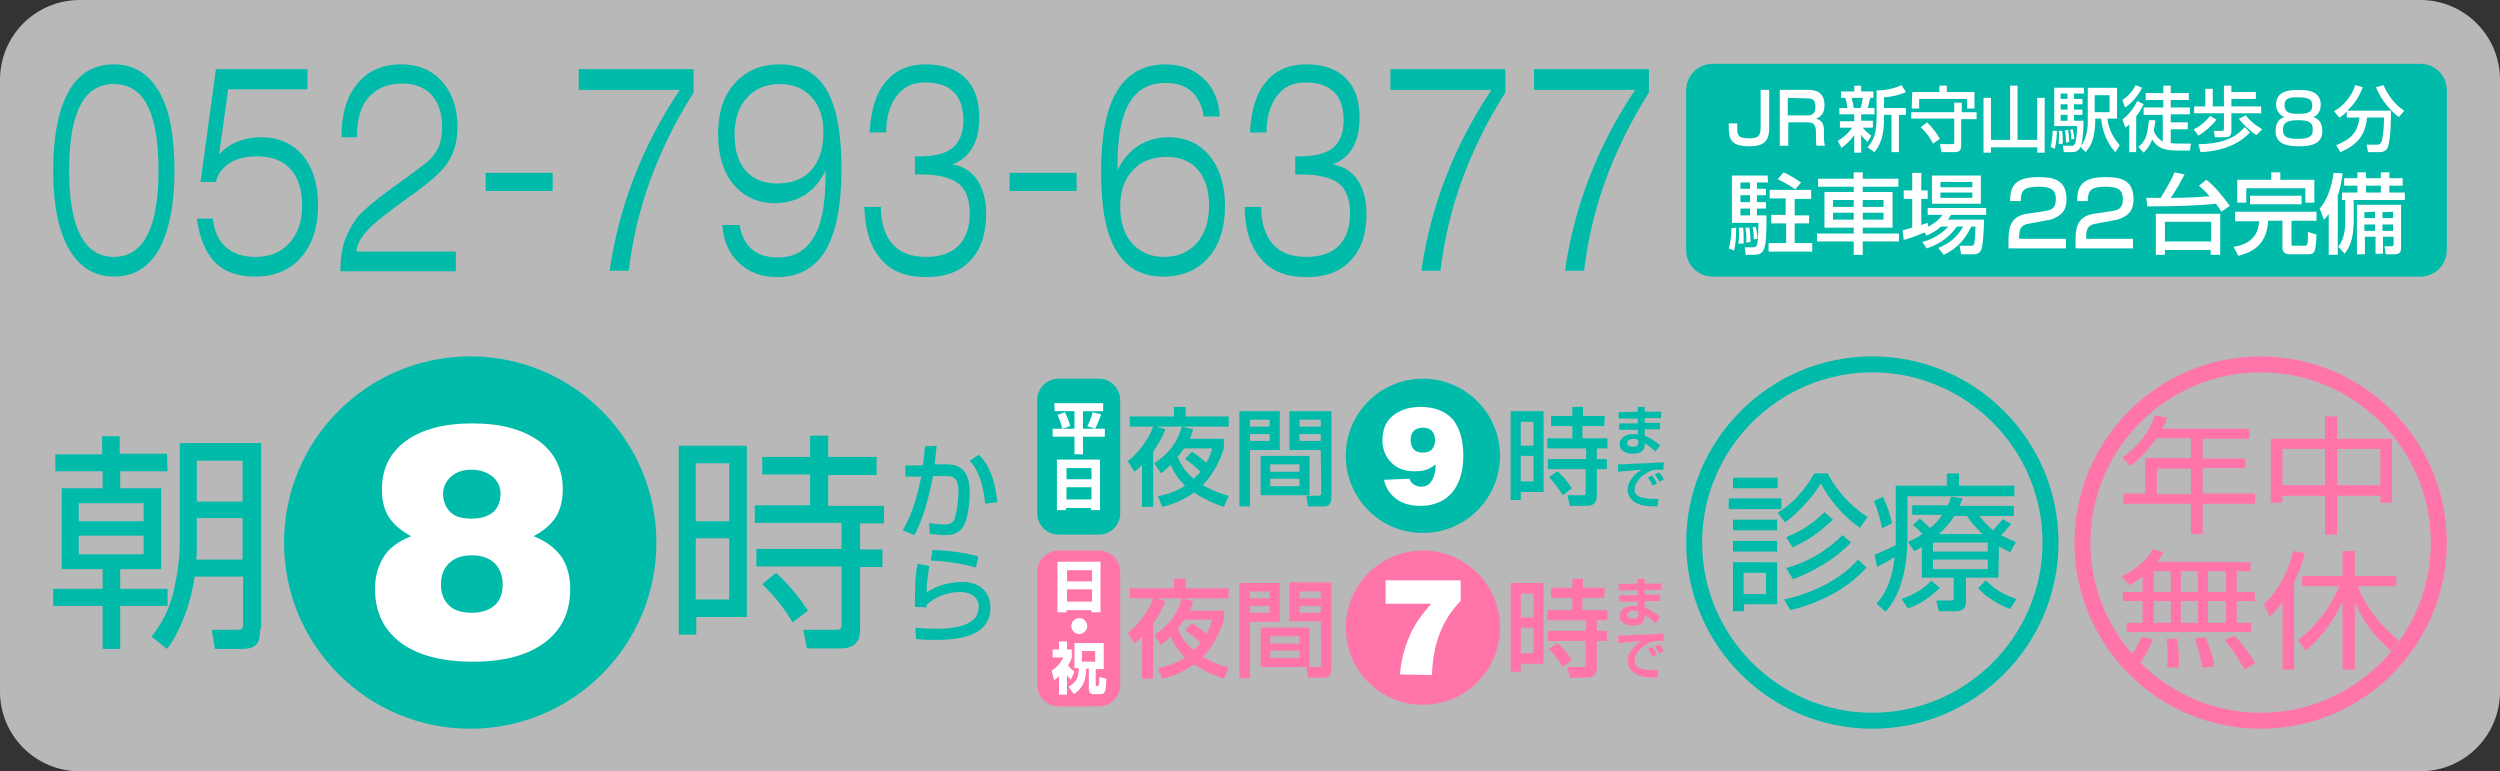 <?xml version="1.0" encoding="utf-8"?>
<!-- Generator: Adobe Illustrator 19.0.0, SVG Export Plug-In . SVG Version: 6.00 Build 0)  -->
<svg version="1.1" id="レイヤー_1" xmlns="http://www.w3.org/2000/svg" xmlns:xlink="http://www.w3.org/1999/xlink" x="0px"
	 y="0px" viewBox="-244 208 470 145" style="enable-background:new -244 208 470 145;" xml:space="preserve">
<rect x="-244" y="208" width="470" height="145" fill="#333333" stroke="none"/>
<style type="text/css">
	.st0{opacity:0.65;fill:#FFFFFF;enable-background:new    ;}
	.st1{fill:#00BBAA;}
	.st2{fill:#FFFFFF;}
	.st3{fill:#FF75AA;}
</style>
<path class="st0" d="M211,353h-440c-8.3,0-15-6.7-15-15V223c0-8.3,6.7-15,15-15h440c8.3,0,15,6.7,15,15v115
	C226,346.3,219.3,353,211,353z"/>
<g id="XMLID_574_">
	<path id="XMLID_575_" class="st1" d="M-212.5,296.6h-8.9v3.2h7.7V315h-7.7v3.7h8.9v3.2h-8.9v8.1h-3.3v-8.1h-9.3v-3.2h9.3V315h-7.7
		v-15.2h7.7v-3.2h-8.9v-3.2h8.8V290h3.3v3.3h8.9L-212.5,296.6L-212.5,296.6L-212.5,296.6z M-217,302.6h-12.2v3.4h12.2V302.6z
		 M-217,308.7h-12.2v3.5h12.2V308.7z M-195.1,326.2c0,1.9-0.1,3.8-3.3,3.8h-5.2l-0.6-3.6h4.7c0.8,0,1.2,0,1.2-1.1v-8.9h-9.1
		c-0.9,6.2-3.3,11.2-5.2,13.6l-2.9-2.3c1.1-1.5,2.8-3.7,3.9-7.6c0.8-3.1,1.4-6.9,1.4-9.6v-19.2h15.3v34.9L-195.1,326.2L-195.1,326.2
		z M-198.4,305.4h-8.6v5.4c0,1,0,1.1-0.1,2.4h8.7V305.4L-198.4,305.4z M-198.4,294.6h-8.6v7.7h8.6V294.6z"/>
</g>
<g id="XMLID_567_">
	<path id="XMLID_568_" class="st1" d="M-103.6,291.8V324h-9.5v3.3h-3.3v-35.5H-103.6z M-106.9,295.1h-6.3V306h6.3
		C-106.9,306-106.9,295.1-106.9,295.1z M-106.9,309.2h-6.3v11.5h6.3V309.2z M-79.2,297.3h-9.1v5.8h10.5v3.3h-4.5v4.9h4.2v3.3h-4.2
		v11.7c0,0.9,0,3.6-3.6,3.6h-6.4l-0.7-3.5h6.1c0.8,0,1.1-0.1,1.1-0.9v-11h-16v-3.3h16v-4.9h-16.3V303h10.4v-5.8h-9v-3.3h9v-4h3.4v4
		h9.1C-79.2,293.9-79.2,297.3-79.2,297.3z M-95,325c-1-1.7-2.4-3.9-5.7-7.2l2.6-2.1c3,2.7,5,5.6,6,7.1L-95,325z"/>
</g>
<circle id="XMLID_413_" class="st1" cx="-155.6" cy="310" r="35"/>
<g id="XMLID_562_">
	<path id="XMLID_563_" class="st2" d="M-166.7,308.8c-1.9-1-3.3-2.2-4.2-3.6c-0.9-1.4-1.3-3.1-1.3-5.2c0-3.9,1.5-6.9,4.5-9.1
		s7.2-3.3,12.5-3.3s9.4,1.1,12.5,3.3c3,2.2,4.5,5.3,4.5,9.1c0,2-0.4,3.7-1.3,5.2c-0.9,1.4-2.3,2.6-4.2,3.6c2.3,0.9,4,2.2,5.2,3.8
		c1.1,1.6,1.7,3.7,1.7,6.1c0,4.4-1.6,7.7-4.8,10.1c-3.2,2.4-7.7,3.6-13.5,3.6s-10.4-1.2-13.6-3.6c-3.2-2.4-4.8-5.8-4.8-10.1
		c0-2.4,0.6-4.4,1.7-6.1C-170.8,311-169,309.7-166.7,308.8z M-161.1,317.9c0,1.7,0.5,2.9,1.5,3.9s2.5,1.4,4.3,1.4s3.3-0.5,4.3-1.4
		s1.5-2.2,1.5-3.9s-0.5-3-1.5-4s-2.5-1.5-4.3-1.5s-3.3,0.5-4.3,1.5S-161.1,316.2-161.1,317.9z M-160.7,300.8c0,1.5,0.5,2.6,1.4,3.5
		s2.3,1.2,4,1.2s3-0.4,4-1.2c0.9-0.8,1.4-2,1.4-3.5c0-1.3-0.5-2.3-1.5-3.2c-1-0.8-2.3-1.3-3.9-1.3s-2.9,0.4-3.9,1.3
		C-160.2,298.5-160.7,299.6-160.7,300.8z"/>
</g>
<g id="XMLID_551_">
	<g id="XMLID_109_">
		<path id="XMLID_113_" class="st1" d="M-67.9,291.8c-0.1,0.8-0.2,1.6-0.4,3.5h2.4c4,0,4.2,3.5,4.2,5.5c0,0.8-0.1,3.8-1,5.8
			s-2.9,2-3.5,2c-1.1,0-2.3-0.2-3-0.2l-0.1-2.1c0.5,0.1,1.5,0.3,2.7,0.3c1.3,0,1.9-0.3,2.2-1.5c0.3-1,0.6-3.4,0.6-4.7
			c0-2-0.6-3-2.3-2.9h-2.5c-1.3,6.9-2.9,10-3.5,11.1l-2.2-0.9c2.2-3.6,3.1-8.2,3.5-10.1h-3v-2.1h3.3c0.2-1.5,0.3-2.6,0.4-3.6
			L-67.9,291.8z M-58.8,302.7c-0.5-5.4-2.2-7.3-2.9-8.1l1.7-1.1c1.1,1.1,2.9,3.1,3.5,8.9L-58.8,302.7z"/>
		<path id="XMLID_110_" class="st1" d="M-69.3,314.4c-0.3,2.2-0.5,3.1-0.5,5c2-1.5,5-2,6.7-2c3.6,0,5.3,2.2,5.3,4.8
			c0,5.9-6.9,6.1-10.8,6.1c-1.9,0-2.7-0.1-3.2-0.2l-0.1-2.1c0.7,0.1,2.5,0.2,4.2,0.2s5.3-0.2,6.9-1.9c0.6-0.6,0.8-1.8,0.8-2.2
			c0-1.6-1.2-2.8-3.5-2.8c-1.3,0-4,0.3-6.3,2.4c0,0.2,0,0.3,0,0.5l-2.2-0.1c0-4.6,0.1-6.1,0.5-8.1L-69.3,314.4z M-60.5,314.7
			c-2.8-0.8-5.6-1.2-8.5-1.3l0.3-2c1,0,5.1,0.2,8.6,1.2L-60.5,314.7z"/>
	</g>
</g>
<circle id="XMLID_411_" class="st1" cx="23.5" cy="293.7" r="14.5"/>
<g id="XMLID_558_">
	<path id="XMLID_559_" class="st2" d="M25.9,295.3c-0.5,0.4-1,0.7-1.7,1c-0.7,0.2-1.4,0.3-2.2,0.3c-1.9,0-3.3-0.5-4.4-1.6
		c-1.1-1.1-1.7-2.5-1.7-4.2c0-2,0.6-3.5,1.9-4.6c1.3-1.1,3.1-1.7,5.3-1.7c2.6,0,4.6,0.8,6,2.3c1.3,1.6,2,3.9,2,6.9
		c0,2.9-0.7,5.2-2.1,6.9c-1.4,1.6-3.4,2.5-5.9,2.5c-1.9,0-3.4-0.4-4.6-1.3c-1.2-0.9-2-2.1-2.3-3.6L21,298c0.1,0.5,0.4,0.8,0.8,1.1
		c0.4,0.2,0.8,0.4,1.3,0.4c0.9,0,1.5-0.3,2-1C25.6,297.7,25.9,296.7,25.9,295.3z M25.8,290.8c0-0.7-0.2-1.3-0.6-1.8
		c-0.4-0.4-1-0.6-1.7-0.6s-1.3,0.2-1.7,0.6c-0.4,0.4-0.6,1-0.6,1.7c0,0.8,0.2,1.3,0.6,1.8c0.4,0.4,1,0.6,1.7,0.6s1.3-0.2,1.7-0.6
		C25.5,292.1,25.8,291.5,25.8,290.8z"/>
</g>
<path id="XMLID_406_" class="st1" d="M-37.4,308.5H-45c-2.2,0-4-1.8-4-4v-21.3c0-2.2,1.8-4,4-4h7.6c2.2,0,4,1.8,4,4v21.3
	C-33.4,306.7-35.2,308.5-37.4,308.5z"/>
<g id="XMLID_527_">
	<path id="XMLID_528_" class="st1" d="M-32,294.7c1.7-1.2,4-4.1,4.8-6.5h-4.4v-1.9h8.3v-1.8h2.2v1.8h8.1v1.9h-13.6l1.7,0.5
		c-0.3,0.8-0.9,2.2-2.3,4.2v10.4h-2.1v-7.9c-0.7,0.7-1,1-1.4,1.3L-32,294.7z M-27,295.1c2.9-2,4.2-3.7,5.2-6.9l2.1,0.5
		c-0.2,0.6-0.3,1.1-0.6,1.8h6.4v1.7c-0.2,0.7-0.9,2.6-1.5,3.6c-0.3,0.5-1,1.9-2.5,3.4c1.9,1.1,3.7,1.7,4.9,2l-0.9,2.1
		c-1.2-0.4-3.2-1.1-5.6-2.7c-2.4,1.7-4.7,2.4-6,2.7l-0.8-2c1.3-0.3,3.2-0.7,5.1-2c-1.8-1.7-2.5-3.4-2.7-3.9
		c-0.8,0.7-1.3,1.2-1.8,1.6L-27,295.1z M-21.4,292.3c-0.3,0.5-0.7,1-1.2,1.6c0.3,0.7,1,2.5,3,4.1c0.4-0.4,0.8-0.7,1.3-1.3
		c-1.1-1.1-2-1.8-2.9-2.4l1.3-1.4c0.4,0.3,1.3,0.9,2.7,2.1c0.7-1.2,0.9-2.1,1.1-2.7C-16.1,292.3-21.4,292.3-21.4,292.3z"/>
	<path id="XMLID_532_" class="st1" d="M-11,285.3h7.6v7.3H-9v10.6h-2V285.3z M-9,286.9v1.3h3.7v-1.3H-9z M-9,289.6v1.3h3.7v-1.3H-9z
		 M2.2,293.7v7.4H-7v-7.4H2.2z M-5.2,295.3v1.4h5.5v-1.4H-5.2z M-5.2,298v1.4h5.5V298H-5.2z M4.3,292.6h-5.9v-7.3h7.9v16
		c0,0.6,0,1.9-1.3,1.9H1.9l-0.3-2h2.3c0.2,0,0.5-0.1,0.5-0.5L4.3,292.6L4.3,292.6z M0.3,286.9v1.3h4v-1.3H0.3z M0.3,289.6v1.3h4
		v-1.3H0.3z"/>
</g>
<g id="XMLID_520_">
	<path id="XMLID_521_" class="st1" d="M40,285.3h6.2v15.2h-4.3v1.5H40V285.3z M41.9,287.3v4.5h2.4v-4.5H41.9z M41.9,293.7v4.8h2.4
		v-4.8H41.9z M57.6,288.1h-4.1v2.3h4.7v1.9h-2v2h1.9v1.9h-1.9v4.9c0,0.6,0,2-1.9,2h-3.2l-0.4-2h3c0.1,0,0.4,0,0.4-0.3v-4.6H47v-1.9
		h7.2v-2h-7.3v-1.9h4.7v-2.3h-4v-1.9h4v-1.7h2v1.7h4.1L57.6,288.1L57.6,288.1z M48.8,296.6c1.3,1.2,1.9,1.9,2.7,3.2l-1.7,1.3
		c-1.1-1.7-1.4-2.1-2.6-3.4L48.8,296.6z"/>
</g>
<g id="XMLID_512_">
	<g id="XMLID_134_">
		<path id="XMLID_139_" class="st1" d="M63.9,285.4v-0.9h1.3v0.9h3.1v1.2h-3.1v0.9h2.9v1.2h-2.9v1.2c1.2,0.5,2.2,1.2,2.9,1.8
			l-0.9,1.2c-0.6-0.6-1.3-1.2-2-1.6v0.2c0,0.4,0,1.8-2.2,1.8c-1.9,0-2.5-1-2.5-1.8c0-1.3,1.3-1.9,2.6-1.9c0.4,0,0.6,0,0.8,0.1v-0.9
			h-3.5v-1.2h3.5v-0.9h-3.6v-1.2L63.9,285.4C63.9,285.5,63.9,285.4,63.9,285.4z M64,290.7c-0.2-0.1-0.5-0.2-0.9-0.2
			c-0.5,0-1.2,0.2-1.2,0.8s0.7,0.7,1.1,0.7c0.9,0,1-0.4,1-0.8L64,290.7L64,290.7z"/>
		<path id="XMLID_135_" class="st1" d="M68.7,296.3c-0.2,0-0.9,0-1.2,0c-0.8,0-1.6,0.3-2.5,1c-0.6,0.4-1.7,1.5-1.7,2.7
			c0,0.8,0.3,1.9,4.5,1.8l-0.2,1.4c-2.2,0-3.2-0.2-4.1-0.7c-0.9-0.5-1.5-1.4-1.5-2.4c0-0.6,0.2-2.3,2.6-3.8
			c-0.7,0.1-3.8,0.3-4.4,0.4v-1.4c0.7,0,1.5,0,2.2-0.1c0.9,0,5.4-0.2,6.4-0.3L68.7,296.3z M66.7,299.3c-0.1-0.2-0.4-0.9-0.9-1.5
			l0.8-0.4c0.3,0.4,0.7,0.9,0.9,1.5L66.7,299.3z M68,298.6c-0.4-0.7-0.6-1-0.9-1.4l0.8-0.4c0.3,0.3,0.7,0.9,0.9,1.3L68,298.6z"/>
	</g>
</g>
<circle id="XMLID_397_" class="st3" cx="23.5" cy="326" r="14.5"/>
<g id="XMLID_509_">
	<path id="XMLID_510_" class="st2" d="M19.2,334.8c0.2-2.5,0.8-4.9,1.7-7c0.9-2.2,2.3-4.2,4.2-6.3h-8.6v-4.4h14.1v3.9
		c-1.7,1.7-3,3.7-3.9,6s-1.4,4.9-1.5,7.9L19.2,334.8L19.2,334.8z"/>
</g>
<path id="XMLID_392_" class="st3" d="M-37.4,340.8H-45c-2.2,0-4-1.8-4-4v-21.3c0-2.2,1.8-4,4-4h7.6c2.2,0,4,1.8,4,4v21.3
	C-33.4,339-35.2,340.8-37.4,340.8z"/>
<g id="XMLID_483_">
	<path id="XMLID_484_" class="st3" d="M-32,327c1.7-1.2,4-4.1,4.8-6.5h-4.4v-1.9h8.3v-1.8h2.2v1.8h8.1v1.9h-13.6l1.7,0.5
		c-0.3,0.8-0.9,2.2-2.3,4.2v10.4h-2.1v-7.9c-0.7,0.7-1,1-1.4,1.3L-32,327z M-27,327.4c2.9-2,4.2-3.7,5.2-6.9l2.1,0.5
		c-0.2,0.6-0.3,1.1-0.6,1.8h6.4v1.7c-0.2,0.7-0.9,2.6-1.5,3.6c-0.3,0.5-1,1.9-2.5,3.4c1.9,1.1,3.7,1.7,4.9,2l-0.9,2.1
		c-1.2-0.4-3.2-1.1-5.6-2.7c-2.4,1.7-4.7,2.4-6,2.7l-0.8-2c1.3-0.3,3.2-0.7,5.1-2c-1.8-1.7-2.5-3.4-2.7-3.9
		c-0.8,0.7-1.3,1.2-1.8,1.6L-27,327.4z M-21.4,324.5c-0.3,0.5-0.7,1-1.2,1.6c0.3,0.7,1,2.5,3,4.1c0.4-0.4,0.8-0.7,1.3-1.3
		c-1.1-1.1-2-1.8-2.9-2.4l1.3-1.4c0.4,0.3,1.3,0.9,2.7,2.1c0.7-1.2,0.9-2.1,1.1-2.7C-16.1,324.5-21.4,324.5-21.4,324.5z"/>
	<path id="XMLID_488_" class="st3" d="M-11,317.6h7.6v7.3H-9v10.6h-2V317.6z M-9,319.2v1.3h3.7v-1.3H-9z M-9,321.9v1.3h3.7v-1.3H-9z
		 M2.2,326v7.4H-7V326H2.2z M-5.2,327.6v1.4h5.5v-1.4H-5.2z M-5.2,330.3v1.4h5.5v-1.4H-5.2z M4.3,324.8h-5.9v-7.3h7.9v16
		c0,0.6,0,1.9-1.3,1.9H1.9l-0.3-2h2.3c0.2,0,0.5-0.1,0.5-0.5L4.3,324.8L4.3,324.8z M0.3,319.2v1.3h4v-1.3H0.3z M0.3,321.9v1.3h4
		v-1.3H0.3z"/>
</g>
<g id="XMLID_476_">
	<path id="XMLID_477_" class="st3" d="M40,317.6h6.2v15.2h-4.3v1.5H40V317.6z M41.9,319.6v4.5h2.4v-4.5H41.9z M41.9,326v4.8h2.4V326
		H41.9z M57.6,320.4h-4.1v2.3h4.7v1.9h-2v2h1.9v1.9h-1.9v4.9c0,0.6,0,2-1.9,2h-3.2l-0.4-2h3c0.1,0,0.4,0,0.4-0.3v-4.6H47v-1.9h7.2
		v-2h-7.3v-1.9h4.7v-2.3h-4v-1.9h4v-1.7h2v1.7h4.1L57.6,320.4L57.6,320.4z M48.8,328.9c1.3,1.2,1.9,1.9,2.7,3.2l-1.7,1.3
		c-1.1-1.7-1.4-2.1-2.6-3.4L48.8,328.9z"/>
</g>
<g id="XMLID_468_">
	<g id="XMLID_155_">
		<path id="XMLID_160_" class="st3" d="M63.9,317.7v-0.9h1.3v0.9h3.1v1.2h-3.1v0.9h2.9v1.2h-2.9v1.2c1.2,0.5,2.2,1.2,2.9,1.8
			l-0.9,1.2c-0.6-0.6-1.3-1.2-2-1.6v0.2c0,0.4,0,1.8-2.2,1.8c-1.9,0-2.5-1-2.5-1.8c0-1.3,1.3-1.9,2.6-1.9c0.4,0,0.6,0,0.8,0.1v-0.9
			h-3.5v-1.2h3.5V319h-3.6v-1.2L63.9,317.7L63.9,317.7z M64,323c-0.2-0.1-0.5-0.2-0.9-0.2c-0.5,0-1.2,0.2-1.2,0.8s0.7,0.7,1.1,0.7
			c0.9,0,1-0.4,1-0.8L64,323L64,323z"/>
		<path id="XMLID_156_" class="st3" d="M68.7,328.5c-0.2,0-0.9,0-1.2,0c-0.8,0-1.6,0.3-2.5,1c-0.6,0.4-1.7,1.5-1.7,2.7
			c0,0.8,0.3,1.9,4.5,1.8l-0.2,1.4c-2.2,0-3.2-0.2-4.1-0.7c-0.9-0.5-1.5-1.4-1.5-2.4c0-0.6,0.2-2.3,2.6-3.8
			c-0.7,0.1-3.8,0.3-4.4,0.4v-1.4c0.7,0,1.5,0,2.2-0.1c0.9,0,5.4-0.2,6.4-0.3L68.7,328.5z M66.7,331.5c-0.1-0.2-0.4-0.9-0.9-1.5
			l0.8-0.4c0.3,0.4,0.7,0.9,0.9,1.5L66.7,331.5z M68,330.9c-0.4-0.7-0.6-1-0.9-1.4l0.8-0.4c0.3,0.3,0.7,0.9,0.9,1.3L68,330.9z"/>
	</g>
</g>
<path id="XMLID_14_" class="st1" d="M108,278c17.6,0,32,14.4,32,32s-14.4,32-32,32s-32-14.4-32-32S90.4,278,108,278 M108,275
	c-19.3,0-35,15.7-35,35s15.7,35,35,35s35-15.7,35-35S127.3,275,108,275L108,275z"/>
<path id="XMLID_70_" class="st3" d="M181,278c17.6,0,32,14.4,32,32s-14.4,32-32,32s-32-14.4-32-32S163.4,278,181,278 M181,275
	c-19.3,0-35,15.7-35,35s15.7,35,35,35s35-15.7,35-35S200.3,275,181,275L181,275z"/>
<g id="XMLID_350_">
	<g id="XMLID_291_">
		<path id="XMLID_311_" class="st3" d="M178.9,288.6v1.9h-8.8v3.7h8v1.8h-8v4.8h9.9v1.9h-9.9v5.7h-2.2v-5.7h-12.7v-1.9h4.1v-6.7h8.6
			v-3.7h-6.5c-0.7,1-2.5,3.5-4.9,5.2L155,294c3-2,5.2-5,6.1-7.9l2.3,0.4c-0.2,0.6-0.3,1-0.9,2.1L178.9,288.6L178.9,288.6z
			 M167.9,296.1h-6.4v4.8h6.4V296.1z"/>
		<path id="XMLID_307_" class="st3" d="M195.4,286.3v4.2h10.3v12h-2.2v-1.3h-8.1v7.3h-2.3v-7.3h-8v1.3h-2.2v-12h10.2v-4.2H195.4z
			 M193.1,292.4h-8v6.8h8C193.1,299.2,193.1,292.4,193.1,292.4z M203.5,292.4h-8.1v6.8h8.1V292.4z"/>
		<path id="XMLID_295_" class="st3" d="M179.1,313.7v1.7h-2.6v3.9h3.4v1.7h-3.4v4.1h2.7v1.7h-23.4v-1.7h3V321h-3.7v-1.7h3.7v-2.9
			c-1.3,1-1.8,1.3-2.5,1.6l-1.5-1.6c3.3-1.6,5-3.5,5.9-5.1l2.1,0.5c-0.3,0.5-0.6,1-1.2,1.8L179.1,313.7
			C179.1,313.6,179.1,313.7,179.1,313.7z M155.3,332.6c1.6-1.4,2.7-3.3,3.3-4.9l2.1,0.5c-0.9,2.5-1.9,4-3.4,5.6L155.3,332.6z
			 M164.1,315.4h-3.2v3.9h3.2C164.1,319.3,164.1,315.4,164.1,315.4z M164.1,321h-3.2v4.1h3.2C164.1,325.1,164.1,321,164.1,321z
			 M163.4,333.5c0.1-0.7,0.1-1.2,0.1-2.4c0-1.6-0.1-2.3-0.2-3h2c0.3,1.7,0.4,3.8,0.3,5.4H163.4z M169.2,315.4H166v3.9h3.2V315.4z
			 M169.2,321H166v4.1h3.2V321z M170,333.5c-0.2-1.4-0.6-3.4-1.4-5.5l2-0.2c0.2,0.4,1.5,3.2,1.7,5.5L170,333.5z M174.5,315.4h-3.4
			v3.9h3.4V315.4z M174.5,321h-3.4v4.1h3.4V321z M177.9,333.9c-1.2-2.6-3.3-5.1-3.7-5.6l1.9-0.8c1.9,2.1,2.9,3.5,3.9,5.2
			L177.9,333.9z"/>
		<path id="XMLID_292_" class="st3" d="M187.3,333.9h-2.2v-12.7c-1.1,1.5-1.7,2.1-2.4,2.7l-1.1-2.3c3.2-3,4.9-7.1,5.5-10l2.2,0.4
			c-0.4,1.8-1,3.4-2,5.5V333.9z M188,328.4c3.5-2.8,6.2-6.3,7.8-10.2h-7v-1.9h7.6v-4.7h2.3v4.7h7.8v1.9h-7.2c1,2.8,3.3,6.7,7.7,10.2
			l-1.4,2c-3.1-2.5-5.4-5.7-6.9-9.2v12.7h-2.3v-12.8c-1.7,3.6-3.8,6.6-6.9,9.2L188,328.4z"/>
	</g>
</g>
<path id="XMLID_389_" class="st1" d="M211,220H78c-2.8,0-5,2.2-5,5v30c0,2.8,2.2,5,5,5h133c2.8,0,5-2.2,5-5v-30
	C216,222.2,213.8,220,211,220z"/>
<g id="XMLID_384_">
	<path id="XMLID_398_" class="st1" d="M-234,240c0-6.5,1-11.4,2.9-14.8s4.8-5.1,8.5-5.1s6.5,1.7,8.5,5.1s2.9,8.4,2.9,14.8
		c0,6.5-1,11.4-2.9,14.9c-2,3.4-4.8,5.1-8.4,5.1c-3.7,0-6.5-1.7-8.5-5.1C-233,251.4-234,246.5-234,240z M-231,240
		c0,5.4,0.7,9.5,2.1,12.2s3.5,4.1,6.3,4.1s4.9-1.4,6.3-4.1s2.1-6.8,2.1-12.2s-0.7-9.5-2.1-12.2s-3.5-4-6.3-4s-4.9,1.3-6.3,4
		S-231,234.6-231,240z"/>
	<path id="XMLID_401_" class="st1" d="M-207,249.1h3c0.3,2.4,1.1,4.2,2.5,5.4s3.2,1.8,5.6,1.8c2.6,0,4.8-0.9,6.3-2.6
		c1.6-1.7,2.4-4.1,2.4-7c0-3-0.7-5.3-2.2-6.9c-1.4-1.6-3.5-2.4-6.3-2.4c-2.1,0-3.8,0.4-5.2,1.3c-1.3,0.9-2.2,2-2.5,3.5h-2.9
		l2.9-21.2h17.2v3.8h-14.9l-1.7,12.2c1-1.1,2.2-1.9,3.5-2.4s2.7-0.8,4.3-0.8c3.3,0,5.9,1.1,7.9,3.4c1.9,2.3,2.9,5.4,2.9,9.3
		c0,4.2-1.1,7.5-3.2,9.9s-5,3.6-8.7,3.6c-3.2,0-5.7-0.9-7.5-2.7C-205.4,255.4-206.5,252.7-207,249.1z"/>
	<path id="XMLID_409_" class="st1" d="M-180,259v-0.2c0-1.9,0.2-3.6,0.7-5.2s1.3-3.1,2.3-4.5c0.5-0.7,1.4-1.5,2.5-2.5
		c1.2-1,3.1-2.5,5.8-4.4c0.4-0.3,1.1-0.8,1.9-1.4c2.1-1.5,3.5-2.6,4-3.2c0.7-0.9,1.3-1.8,1.5-2.7c0.3-0.9,0.4-2,0.4-3.2
		c0-2.5-0.7-4.4-2-5.9c-1.3-1.4-3.2-2.1-5.5-2.1c-2.7,0-4.8,0.9-6.3,2.6s-2.2,4.2-2.2,7.5h-2.9v-0.2c0-4.2,1-7.5,3-9.9
		s4.7-3.6,8.2-3.6c3.3,0,5.8,1.1,7.7,3.2c1.9,2.1,2.9,5,2.9,8.5c0,2.5-0.5,4.6-1.6,6.4c-1,1.8-3.5,4-7.3,6.7c-4.2,3-6.9,5.1-8.1,6.5
		c-1.2,1.3-1.9,2.6-2,3.9h18.7v3.7L-180,259L-180,259z"/>
	<path id="XMLID_412_" class="st1" d="M-152.7,243.9v-3.4h12.6v3.4H-152.7z"/>
	<path id="XMLID_424_" class="st1" d="M-129.4,259c0.9-6.3,2.5-12.3,4.7-17.9s5-11,8.5-16.2h-19V221h21.6v4.4
		c-3.5,5.5-6.2,11.1-8.2,16.6s-3.3,11.2-4,16.9h-3.6V259z"/>
	<path id="XMLID_428_" class="st1" d="M-105,250.1c0.3,2.1,1.1,3.6,2.3,4.7c1.2,1.1,2.9,1.6,5,1.6c3,0,5.2-1.3,6.7-3.8
		s2.2-6.4,2.2-11.6v-1c-0.9,2-2.2,3.5-3.8,4.6c-1.6,1-3.5,1.6-5.7,1.6c-3.2,0-5.8-1.2-7.8-3.5c-1.9-2.3-2.9-5.5-2.9-9.4
		c0-4.1,1-7.3,3.1-9.6c2.1-2.4,4.9-3.6,8.5-3.6c4,0,6.9,1.6,8.8,4.8s2.8,8.2,2.8,14.9c0,6.8-1,11.9-3,15.3c-2,3.3-5.1,5-9.1,5
		c-2.9,0-5.3-0.9-7.2-2.7s-2.9-4.2-3.1-7.1h3.2V250.1z M-105.9,233.3c0,2.9,0.7,5.2,2.1,6.8c1.4,1.6,3.4,2.4,5.9,2.4
		c2.7,0,4.9-0.8,6.4-2.5s2.3-4.1,2.3-7.1c0-2.8-0.7-5-2.2-6.6c-1.5-1.7-3.5-2.5-6-2.5c-2.6,0-4.7,0.9-6.2,2.6
		C-105.1,228-105.9,230.4-105.9,233.3z"/>
	<path id="XMLID_432_" class="st1" d="M-81.5,246.9h3.1c0,3.1,0.8,5.4,2.2,7c1.4,1.6,3.5,2.4,6.3,2.4c2.6,0,4.7-0.7,6.1-2.1
		s2.1-3.4,2.1-6.1c0-2.6-0.7-4.5-2.1-5.6s-3.8-1.7-7.1-1.7H-72v-3.4h0.7c2.9,0,5.1-0.5,6.4-1.6s2-2.8,2-5.2s-0.6-4.1-1.8-5.3
		c-1.2-1.2-3-1.8-5.4-1.8c-2.3,0-4,0.8-5.3,2.5s-2,4-2,6.9h-3.1c0.2-4.2,1.2-7.4,3-9.5c1.8-2.2,4.3-3.3,7.6-3.3
		c3.2,0,5.7,0.9,7.4,2.6c1.8,1.8,2.6,4.2,2.6,7.4c0,2.3-0.4,4.2-1.3,5.7s-2.1,2.5-3.8,3.1c2,0.3,3.6,1.3,4.7,2.9
		c1.1,1.6,1.7,3.8,1.7,6.4c0,3.8-1,6.7-3,8.8s-4.7,3.1-8.3,3.1c-3.7,0-6.6-1.1-8.5-3.4C-80.4,254.4-81.4,251.1-81.5,246.9z"/>
	<path id="XMLID_434_" class="st1" d="M-54.2,243.9v-3.4h12.6v3.4H-54.2z"/>
	<path id="XMLID_436_" class="st1" d="M-33.9,240c1-2,2.2-3.5,3.9-4.6c1.6-1,3.5-1.6,5.7-1.6c3.2,0,5.8,1.2,7.7,3.5s2.9,5.5,2.9,9.4
		c0,4.1-1,7.3-3.1,9.7c-2.1,2.4-4.9,3.6-8.5,3.6c-4,0-6.9-1.6-8.8-4.8c-2-3.2-2.9-8.2-2.9-14.9c0-6.8,1-11.9,3-15.2s5.1-5,9.1-5
		c2.9,0,5.3,0.9,7.2,2.7c1.9,1.8,2.9,4.2,3,7.1h-3c-0.3-2.1-1.1-3.6-2.3-4.7s-2.9-1.6-5-1.6c-3,0-5.3,1.3-6.7,3.8
		c-1.5,2.5-2.2,6.4-2.2,11.5C-33.9,238.9-33.9,240-33.9,240z M-33.4,246.8c0,2.9,0.7,5.2,2.2,6.9s3.5,2.6,6,2.6
		c2.6,0,4.7-0.9,6.2-2.6s2.3-4,2.3-7c0-2.9-0.7-5.2-2.1-6.8c-1.4-1.6-3.3-2.4-5.8-2.4c-2.7,0-4.9,0.8-6.4,2.5
		C-32.6,241.6-33.4,243.9-33.4,246.8z"/>
	<path id="XMLID_584_" class="st1" d="M-10,246.9h3.1c0,3.1,0.8,5.4,2.2,7s3.5,2.4,6.3,2.4c2.6,0,4.7-0.7,6.1-2.1
		c1.4-1.4,2.1-3.4,2.1-6.1c0-2.6-0.7-4.5-2.1-5.6c-1.4-1.1-3.8-1.7-7.1-1.7h-1.1v-3.4h0.7c2.9,0,5.1-0.5,6.4-1.6
		c1.3-1.1,2-2.8,2-5.2s-0.6-4.1-1.8-5.3s-3-1.8-5.4-1.8c-2.3,0-4,0.8-5.3,2.5s-2,4-2,6.9H-9c0.2-4.2,1.2-7.4,3-9.5
		c1.8-2.2,4.3-3.3,7.6-3.3c3.2,0,5.7,0.9,7.4,2.6c1.8,1.8,2.6,4.2,2.6,7.4c0,2.3-0.4,4.2-1.3,5.7c-0.9,1.5-2.1,2.5-3.8,3.1
		c2,0.3,3.6,1.3,4.7,2.9c1.1,1.6,1.7,3.8,1.7,6.4c0,3.8-1,6.7-3,8.8s-4.7,3.1-8.3,3.1c-3.7,0-6.6-1.1-8.5-3.4
		C-8.9,254.4-10,251.1-10,246.9z"/>
	<path id="XMLID_586_" class="st1" d="M23.2,259c0.9-6.3,2.5-12.3,4.7-17.9s5-11,8.5-16.2h-19V221H39v4.4
		c-3.5,5.5-6.2,11.1-8.2,16.6s-3.3,11.2-4,16.9h-3.6C23.2,258.9,23.2,259,23.2,259z"/>
	<path id="XMLID_588_" class="st1" d="M50.2,259c0.9-6.3,2.5-12.3,4.7-17.9s5-11,8.5-16.2h-19V221H66v4.4
		c-3.5,5.5-6.2,11.1-8.2,16.6s-3.3,11.2-4,16.9h-3.6C50.2,258.9,50.2,259,50.2,259z"/>
</g>
<g id="XMLID_671_">
	<path id="XMLID_672_" class="st2" d="M88.6,224.9v7.3c0,2.7-1.5,3.3-3.7,3.3c-3.4,0-3.9-1.2-3.9-3.8v-0.5h1.6v0.6
		c0,1.5,0,2.2,2.2,2.2c1.6,0,2.2-0.3,2.2-2v-7.1H88.6L88.6,224.9z"/>
	<path id="XMLID_685_" class="st2" d="M96.1,224.9c1.9,0,2.9,1,2.9,2.8c0,0.8-0.1,2.1-1.6,2.6c1.2,0.3,1.5,1.2,1.5,2.2v1
		c0,1.1,0.1,1.7,0.2,1.9h-1.6c-0.1-0.6-0.1-1.5-0.1-1.7v-1c0-1.7-1-1.7-1.8-1.7h-3.4v4.4h-1.6v-10.5L96.1,224.9L96.1,224.9z
		 M92.1,226.4v3.3h3.5c0.9,0,1.7-0.1,1.7-1.7c0-1.3-0.6-1.5-1.7-1.5L92.1,226.4L92.1,226.4z"/>
	<path id="XMLID_688_" class="st2" d="M101.5,234.5c0.9-0.6,1.9-1.3,2.7-2.5h-2.3v-1.2h2.7v-1.3h-2.8v-1.2h1.5
		c0-0.1-0.1-1.2-0.4-1.9h-0.8v-1.2h2.5v-1.1h1.3v1.1h2.3v1.2h-0.6c-0.3,1.2-0.3,1.4-0.5,1.9h1.3v1.2h-2.5v1.2h2.2v1.3h-1.9
		c0.3,0.4,0.9,1,1.6,1.5l-0.7,1.2c-0.7-0.7-0.9-0.9-1.2-1.4v3.4h-1.3v-3.3c-1.1,1.5-1.9,2-2.4,2.4L101.5,234.5z M104.1,226.4
		c0.2,0.6,0.4,1.7,0.4,1.9h1.3c0.2-0.5,0.3-1.4,0.4-1.9H104.1z M114.3,225.3c-1.2,0.6-2.7,0.9-4.1,1v2h4.1v1.3H113v7h-1.4v-7h-1.4
		v0.4c0,3.7-0.7,5.2-1.8,6.6l-1.3-0.9c1.2-1.4,1.7-2.7,1.7-5.7v-5c2.3,0,3.8-0.6,4.7-1L114.3,225.3z"/>
	<path id="XMLID_692_" class="st2" d="M127.6,229.1v1.3h-2.9v4.9c0,0.4,0,1.3-1.1,1.3H121l-0.3-1.5h2.4c0.2,0,0.3-0.1,0.3-0.3v-4.5
		h-8.1v-1.2h8.1v-1.8h1.4v1.8L127.6,229.1L127.6,229.1z M115.5,225.3h5.1v-1.2h1.4v1.2h5.2v3.1h-1.4v-1.8h-9v1.8h-1.4L115.5,225.3
		L115.5,225.3z M118.3,231c1.2,1.2,1.8,2.1,2.4,3.1l-1.3,0.9c-0.6-1.2-1.1-1.9-2.3-3.1L118.3,231z"/>
	<path id="XMLID_696_" class="st2" d="M130.3,226.4v7.9h3.6v-10.2h1.4v10.2h3.7v-7.9h1.4v10.3H139v-1h-8.7v1h-1.4v-10.3H130.3z"/>
	<path id="XMLID_698_" class="st2" d="M142.7,232.6c0,0.6-0.1,2.3-0.4,3.4l-0.8-0.4c0.3-1.1,0.4-2.4,0.4-3H142.7z M147.1,235.6
		c-0.1,0.3-0.4,1-1.5,1H144l-0.2-1.2h1.6c0.3,0,0.5,0,0.7-0.4c0.2-0.4,0.4-1.9,0.4-3.3h-4.3v-7.2h5.6v1.1h-1.9v1h1.6v1h-1.6v1h1.6v1
		h-1.6v1.1h1.8c0,1.3-0.1,3.7-0.5,4.8c1.3-1.8,1.3-3.8,1.3-4.8v-6.2h5.5v5.8h-1.8c0.1,1.4,0.8,3.3,2.3,5l-0.8,1.3
		c-1-1-2.4-3.2-2.7-6.3h-1.1v0.4c0,1.9-0.4,3.4-0.5,3.6c-0.3,1.1-0.9,1.8-1.3,2.3L147.1,235.6z M143.7,232.6
		c0.1,1.1,0.1,1.2,0.1,2.4l-0.8,0.1c0-0.5,0.1-1,0.1-1.5s0-0.6-0.1-1H143.7z M143.4,225.6v1h1.3v-1H143.4z M143.4,227.6v1h1.3v-1
		H143.4z M143.4,229.6v1.1h1.3v-1.1H143.4z M144.8,232.4c0.1,0.7,0.2,1.3,0.2,2.3l-0.6,0.1c0-0.5,0-1.3-0.2-2.3L144.8,232.4z
		 M145.7,232.3c0.1,0.6,0.2,1.2,0.3,1.8l-0.6,0.1c0-0.4,0-1-0.2-1.8L145.7,232.3z M149.8,225.9v3.2h2.8v-3.2H149.8z"/>
	<path id="XMLID_708_" class="st2" d="M155,226.8c1.1-0.7,2.1-1.9,2.5-2.8l1.2,0.5c-0.6,1.3-1.9,2.9-3.2,3.7L155,226.8z M159,227.6
		c-0.2,0.4-0.5,1.1-1.4,2.3v6.7h-1.3v-5.2c-0.3,0.3-0.5,0.4-0.7,0.6l-0.6-1.5c1.1-0.8,2.3-2.4,2.8-3.5L159,227.6z M161.2,230.6
		c0,0.4-0.1,1-0.3,1.9c0.3,0.9,0.9,1.7,1.7,2.1v-5H159v-1.4h3.7v-1.4h-3.3v-1.3h3.3v-1.4h1.4v1.4h3.4v1.3h-3.4v1.4h3.6v1.3h-3.6v1.5
		h3.2v1.3h-3.2v2.6c0.2,0,0.6,0.1,1.7,0.1h2.1l-0.2,1.3h-1.9c-2.3,0-4-0.1-5.2-2.1c-0.4,1.2-1,1.9-1.6,2.5l-1-1.1c1.3-1,1.7-2,2-5
		L161.2,230.6L161.2,230.6z"/>
	<path id="XMLID_712_" class="st2" d="M172.7,230.5c-0.5,0.7-1.9,2.1-3.4,3l-0.9-1.2c1.6-0.7,2.5-1.8,3.1-2.5L172.7,230.5z
		 M170.6,224.7h1.4v3.3h2.1v-3.9h1.4v1.2h4.6v1.3h-4.6v1.4h5.6v1.3h-5.6v3.4c0,0.8-0.5,1.1-0.9,1.1h-2.2l-0.2-1.2h1.5
		c0.4,0,0.4-0.2,0.4-0.5v-2.8h-5.6V228h2.1V224.7L170.6,224.7z M179,232.9c-2.7,2.9-6.7,3.6-9.3,3.7l-0.4-1.5c5.9,0,7.9-2.3,8.7-3.2
		L179,232.9z M180.2,233.4c-1.2-0.8-2.5-2-3.3-3.1l1.3-0.6c0.9,1.1,1.6,1.7,3.1,2.6L180.2,233.4z"/>
	<path id="XMLID_717_" class="st2" d="M183.9,227.7c0-2.7,2.7-2.8,4.2-2.8s4.2,0.1,4.2,2.8c0,0.2,0,1.8-1.4,2.3
		c1.7,0.5,1.7,2.3,1.7,2.6c0,2.6-2.3,2.9-4.4,2.9c-2.1,0-4.4-0.3-4.4-2.9c0-0.7,0.2-2.2,1.7-2.6
		C183.9,229.4,183.9,227.8,183.9,227.7z M185.2,232.4c0,1.2,0.5,1.7,2.8,1.7c2.4,0,2.8-0.6,2.8-1.8c0-1.4-0.9-1.7-2.8-1.7
		C185.9,230.6,185.2,231.1,185.2,232.4z M185.5,227.8c0,1.5,1.2,1.6,2.7,1.6c1.9,0,2.5-0.4,2.5-1.6c0-1.1-0.6-1.5-2.6-1.5
		C185.9,226.2,185.5,226.8,185.5,227.8z"/>
	<path id="XMLID_721_" class="st2" d="M197.2,229c-0.6,0.6-1,0.9-1.4,1.1l-1-1.2c1.7-0.9,3.4-2.9,4-4.9l1.4,0.4
		c-0.5,1.3-1.2,2.8-2.9,4.4h8.2c0,1.3,0,4.8-0.5,6.6c-0.3,1.2-1.3,1.2-1.8,1.2h-2l-0.3-1.4h2c0.8,0,0.9-0.7,1-1.3
		c0.1-0.6,0.3-1.9,0.3-3.8H201c-0.3,3.6-2.2,5.3-5,6.5l-0.8-1.3c2.9-1.2,4-2.4,4.4-5.2h-2.4V229z M207,230c-1.1-0.7-3.4-3.1-4.3-5.6
		l1.4-0.4c0.7,1.7,2.1,3.7,3.9,4.8L207,230z"/>
</g>
<g id="XMLID_737_">
	<g id="XMLID_132_">
		<path id="XMLID_145_" class="st2" d="M-45.8,283.8h9.2v1.5h-3.8v3.3h4.1v1.5h-4.1v3.3H-42v-3.3h-4.1v-1.5h4.1v-3.3h-3.7
			L-45.8,283.8L-45.8,283.8z M-43.8,285.5c0.4,0.7,0.9,2.1,1,2.6l-1.5,0.5c-0.1-0.6-0.5-1.8-0.9-2.6L-43.8,285.5z M-37,285.9
			c-0.1,0.4-0.7,1.9-1.1,2.7l-1.5-0.5c0.5-0.8,0.9-2,1-2.6L-37,285.9z"/>
		<path id="XMLID_133_" class="st2" d="M-45.3,294.4h8.1v9.5h-1.7v-0.4h-4.7v0.4h-1.7L-45.3,294.4L-45.3,294.4z M-38.8,296h-4.7v2.1
			h4.7V296z M-38.8,299.6h-4.7v2.3h4.7V299.6z"/>
	</g>
</g>
<g id="XMLID_394_">
	<g id="XMLID_173_">
		<path id="XMLID_180_" class="st2" d="M-45.2,313.6h8.1v9.5h-1.7v-0.4h-4.7v0.4h-1.7L-45.2,313.6L-45.2,313.6z M-38.7,315.2h-4.7
			v2.1h4.7V315.2z M-38.7,318.8h-4.7v2.3h4.7C-38.7,321.1-38.7,318.8-38.7,318.8z"/>
		<path id="XMLID_178_" class="st2" d="M-39.6,325.7c0,0.8-0.7,1.5-1.5,1.5s-1.5-0.7-1.5-1.5s0.7-1.5,1.5-1.5
			S-39.6,324.9-39.6,325.7z"/>
		<path id="XMLID_174_" class="st2" d="M-43.4,338.6h-1.5v-3.5c-0.4,0.4-0.7,0.6-0.9,0.8l-0.5-1.8c0.9-0.6,1.7-1.4,2.2-2.5h-2v-1.5
			h1.2v-1.5h1.5v1.5h0.9v1.5c-0.1,0.4-0.3,0.8-0.7,1.5c0.3,0.5,0.7,0.7,1.2,1.2l-0.7,1.5c-0.2-0.2-0.4-0.5-0.7-0.9V338.6z
			 M-42.1,328.9h5.6v4.9H-38v2.8c0,0.1,0,0.4,0.2,0.4s0.3,0,0.4-0.3c0-0.3,0.1-1.3,0.1-1.4l1.3,0.3c-0.1,2.4-0.2,2.9-1.2,2.9h-1.2
			c-0.7,0-0.9-0.5-0.9-1v-3.8h-0.5c0,2.6-0.9,3.8-2.3,4.8l-1-1.4c1.5-0.9,1.9-1.7,1.9-3.5H-42v-4.7L-42.1,328.9L-42.1,328.9z
			 M-40.6,330.4v2h2.5v-2H-40.6z"/>
	</g>
</g>
<g id="XMLID_382_">
	<g id="XMLID_255_">
		<path id="XMLID_265_" class="st1" d="M90.9,301.7v2H81v-2H90.9z M90.2,299.8h-8.4v-2h8.4V299.8z M90.1,305.7v2h-8.3v-2H90.1z
			 M90.1,309.7v2h-8.3v-2H90.1z M90.1,313.7v7.9h-6.2v1.3h-2.1v-9.2H90.1z M88,315.7h-4.2v4H88V315.7z M90.2,304.4
			c3.9-2.4,5.9-5.7,6.9-7.4h2.5c1.6,3.1,4.3,6.2,7.5,8.2l-1.4,2c-3.5-2.3-5.9-5.6-7.4-8.3c-1.4,2.5-4.5,5.7-6.7,7.3L90.2,304.4z
			 M91.4,320.7c6.2-1.3,11.4-4.5,13.9-7.5l1.6,1.5c-4.3,4.8-10.2,7-14.3,8L91.4,320.7z M91.8,309c3.1-1.3,4.9-2.5,7.2-4.7l1.6,1.4
			c-2.7,2.5-4.7,3.9-7.6,5.2L91.8,309z M91.8,314.8c4.9-1.4,8.3-3.9,10.6-6.2l1.6,1.4c-3,3.1-7,5.4-10.9,6.9L91.8,314.8z"/>
		<path id="XMLID_256_" class="st1" d="M112.4,299.3h9.6V297h2.3v2.3h10.4v2h-20.1v7.6c0,9.2-3,12.8-4.1,14.1l-1.7-1.5
			c1.3-1.6,2.8-3.6,3.4-8.8c-1.4,0.9-2.5,1.5-3.3,1.9l-0.5-2.3c1.9-0.8,2.6-1.1,4-1.8c0-0.4,0-1,0-1.8L112.4,299.3L112.4,299.3z
			 M109.8,307.3c-0.3-1.7-0.8-3.5-1.5-5.1l1.7-0.8c0.8,1.6,1.4,3.5,1.7,5L109.8,307.3z M113.5,320.6c2.2-0.8,3.6-1.5,5.6-3.4
			l1.6,1.3c-2.4,2.3-4.1,3.2-6,3.9L113.5,320.6z M131.7,316.6h-6.1v4.5c0,1.7-1.2,1.8-2.1,1.8h-3l-0.5-2h2.7c0.6,0,0.6-0.1,0.6-0.7
			v-3.6h-6v-5.8c-0.6,0.4-0.8,0.5-1.4,0.8l-1.2-1.7c1-0.5,1.7-0.8,2.7-1.5c-0.9-1-1-1.1-1.8-1.7l1.3-1.2c0.9,0.7,1.7,1.5,1.9,1.8
			c0.9-0.7,1.6-1.4,2.3-2.5h-5.6V303h6.7c0.3-0.6,0.4-1,0.6-1.6l2.2,0.3c-0.3,0.7-0.4,1-0.6,1.4h10.2v1.9h-6.5
			c0.6,0.7,1.3,1.6,2.6,2.7c0.8-0.9,1.5-1.7,1.8-2.1l1.6,0.9c-0.9,1.1-1.8,2.1-1.9,2.1c1.3,0.7,2,1,2.8,1.3l-1.1,1.9
			c-0.8-0.4-1.3-0.6-2.1-1.1L131.7,316.6L131.7,316.6L131.7,316.6z M129.7,310h-10.3v1.7h10.3V310z M129.7,313.2h-10.3v1.8h10.3
			V313.2z M128.7,308.4c-1.6-1.5-2.3-2.5-2.9-3.4h-2.4c-0.3,0.5-1.1,1.8-2.9,3.4H128.7z M129.3,317.1c2,1.9,3.2,2.6,5.8,3.5
			l-1.2,1.9c-2.1-0.8-4.5-2.2-6-3.9L129.3,317.1z"/>
	</g>
</g>
<g>
	<g>
		<path class="st2" d="M137.7,250c-1.2,0.2-2.1,0.4-2.1,2.5v0.4h8.8v1.8h-10.8v-1.5c0-2.1,0.2-4.5,3.4-5l3.3-0.5
			c1.5-0.2,2.2-0.6,2.2-2.3c0-1.6-0.8-2.3-3.2-2.3c-2.8,0-3.4,0.7-3.4,2.7h-2c0-2.8,0.9-4.5,5.3-4.5c2.5,0,5.3,0.3,5.3,4.1
			c0,1.8-0.6,2.6-1.5,3.2c-0.5,0.3-1.2,0.7-2.1,0.8L137.7,250z"/>
		<path class="st2" d="M150.3,250c-1.2,0.2-2.1,0.4-2.1,2.5v0.4h8.8v1.8h-10.8v-1.5c0-2.1,0.2-4.5,3.4-5l3.3-0.5
			c1.5-0.2,2.2-0.6,2.2-2.3c0-1.6-0.8-2.3-3.2-2.3c-2.8,0-3.4,0.7-3.4,2.7h-2c0-2.8,0.9-4.5,5.3-4.5c2.5,0,5.3,0.3,5.3,4.1
			c0,1.8-0.6,2.6-1.5,3.2c-0.5,0.3-1.2,0.7-2.1,0.8L150.3,250z"/>
	</g>
	<path id="XMLID_9_" class="st2" d="M82.4,250.8c0,2.5-0.2,3.4-0.4,4.3l-1-0.4c0.5-1.6,0.5-3.3,0.5-3.8L82.4,250.8L82.4,250.8z
		 M88.4,242.3h-2.1v1.2H88v1.2h-1.7v1.3H88v1.2h-1.7v1.3h1.8v0.4c0,3-0.1,3.3-0.1,3.9c-0.2,2.2-0.5,3.1-2.3,3.1h-1.5l-0.2-1.4h1.5
		c0.7,0,0.9-0.2,1-1.7c0-0.1,0.1-2.8,0.1-2.9h-5V241h6.7L88.4,242.3L88.4,242.3z M83.7,250.8c0.1,0.6,0.1,1.1,0.1,1.7
		c0,0.4,0,0.9,0,1.3h-1c0.1-0.6,0.2-1.2,0.1-3H83.7z M83.2,242.3v1.2H85v-1.2H83.2z M83.2,244.7v1.3H85v-1.3H83.2z M83.2,247.2v1.3
		H85v-1.3H83.2z M84.9,250.8c0.2,1.5,0.2,2.3,0.2,2.7l-0.8,0.1c0-0.5,0.1-1.6-0.2-2.8L84.9,250.8L84.9,250.8z M86.1,250.7
		c0.1,0.5,0.3,1.3,0.3,2.2l-0.7,0.1c0-1.2-0.1-1.8-0.2-2.3L86.1,250.7L86.1,250.7z M96.5,243.8v1.6h-3.1v3.1h2.7v1.5h-2.7v3.7h3.3
		v1.6h-8.2v-1.6h3.3V250H89v-1.6h2.7v-3.1h-3v-1.6h7.8C96.5,243.7,96.5,243.8,96.5,243.8z M91.3,240.4c0.5,0.2,1.5,0.7,3.3,1.9
		l-1.1,1.3c-1.1-0.8-2.4-1.5-3.3-1.9L91.3,240.4z"/>
	<path id="XMLID_8_" class="st2" d="M112.9,243.1h-6.7v1h5.6v6.7h-5.6v1.1h6.8v1.5h-6.8v2.5h-1.7v-2.5h-6.9v-1.5h6.9v-1.1H99v-6.7
		h5.5v-1h-6.7v-1.5h6.7v-1.2h1.7v1.2h6.7L112.9,243.1L112.9,243.1z M100.6,245.6v1.3h3.9v-1.3H100.6z M100.6,248v1.3h3.9V248H100.6z
		 M106.2,245.6v1.3h3.9v-1.3H106.2z M106.2,248v1.3h3.9V248H106.2z"/>
	<path id="XMLID_7_" class="st2" d="M120.9,250.6c-1.2,1.1-2.2,1.4-2.7,1.7l-0.4-0.6c-2.1,0.9-3.1,1.2-3.9,1.4l-0.2-1.8
		c0.4-0.1,1.5-0.4,1.8-0.5v-5.4h-1.6v-1.6h1.6v-3.3h1.7v3.3h1.2v1.6h-1.2v4.9c0.7-0.2,0.8-0.3,1.2-0.4l0.1,0.7
		c1.5-0.8,2.2-1.5,2.7-2.2h-2.8v-1.3h11v1.3h-6.6c-0.2,0.3-0.3,0.5-0.6,0.9h6.8c0,0.2-0.1,4.6-0.5,5.6c-0.4,0.9-1.1,0.9-1.6,0.9
		h-2.2l-0.3-1.6h2.2c0.5,0,0.5-0.2,0.6-0.6c0.1-0.7,0.2-2.6,0.2-3h-0.8c-1.4,3-3.4,4.5-5.2,5.3l-1-1.3c2.2-0.9,3.4-1.9,4.7-4h-1.2
		c-1.8,2.5-3.9,3.5-5.7,4.1l-0.8-1.2c1-0.3,3-0.9,4.9-2.9H120.9L120.9,250.6z M119.2,241h9.2v5.3h-9.2V241z M120.8,242.2v1h6v-1
		H120.8z M120.8,244.2v1h6v-1H120.8z"/>
	<path id="XMLID_4_" class="st2" d="M159.5,245.2c0.3,0,1.9,0,2.7,0c0.4-0.7,1.8-2.8,2.6-4.8l1.9,0.4c-0.8,1.5-1.6,3-2.6,4.4
		c2.8,0,4.9-0.1,7.3-0.3c-0.9-1.1-1.5-1.5-2-2l1.4-1.1c0.9,0.7,2.3,2,4.4,4.9l-1.6,1.1c-0.2-0.4-0.5-0.8-1-1.5
		c-3.5,0.4-8.4,0.5-12.9,0.5L159.5,245.2z M173.4,248.2v7.7h-1.8V255H163v0.9h-1.7v-7.7H173.4z M163,249.7v3.7h8.7v-3.7H163z"/>
	<path id="XMLID_3_" class="st2" d="M176.2,247.8h15.3v1.7h-4.7v4.4c0,0.3,0.2,0.3,0.4,0.3h2.1c0.4,0,0.4-0.3,0.5-0.4
		c0.1-0.4,0.1-1.7,0.1-2.2l1.6,0.5c-0.1,3.3-0.4,3.7-1.5,3.7h-3.5c-0.3,0-1.4,0-1.4-1.2v-5.1h-2.7c-0.2,5-3.7,6.1-5.6,6.6l-0.9-1.7
		c3.4-0.5,4.7-2.4,4.8-4.8h-4.5V247.8L176.2,247.8z M183,240.4h1.7v1.4h6.4v4.3h-1.7v-2.7h-11.1v2.7h-1.7v-4.3h6.4V240.4L183,240.4z
		 M179,244.8h9.7v1.6H179V244.8z"/>
	<path id="XMLID_2_" class="st2" d="M193.8,248.2c-0.4,0.6-0.6,0.8-0.9,1.1l-0.8-2.1c1.4-1.5,2.3-4.2,2.6-6.7l1.7,0.1
		c-0.1,0.7-0.2,2.1-0.9,4.2v11.1h-1.7V248.2L193.8,248.2z M199.2,240.4h1.6v1.1h2.8v-1.1h1.6v1.1h2.5v1.4h-2.5v1.3h2.9v1.4h-9.6v3.7
		c0,4.1-1,5.4-1.7,6.4l-1.2-1.3c1.2-1.6,1.3-3.5,1.3-4.9v-3.9h-0.6v-1.4h2.9v-1.3h-2.5v-1.4h2.5V240.4L199.2,240.4z M207.4,246.5
		v8.2c0,1.1-0.8,1.1-1.3,1.1h-1.6l-0.2-1.5h1.2c0.4,0,0.5-0.1,0.5-0.5v-1.3h-2v3.2h-1.4v-3.2h-2v3.3h-1.5v-9.3L207.4,246.5
		L207.4,246.5z M200.5,247.9v1.1h2v-1.2L200.5,247.9L200.5,247.9z M200.5,250.2v1.2h2v-1.2H200.5z M200.8,242.9v1.3h2.8v-1.3H200.8z
		 M203.9,247.9v1.1h2v-1.2L203.9,247.9L203.9,247.9z M203.9,250.2v1.2h2v-1.2H203.9z"/>
</g>
</svg>
